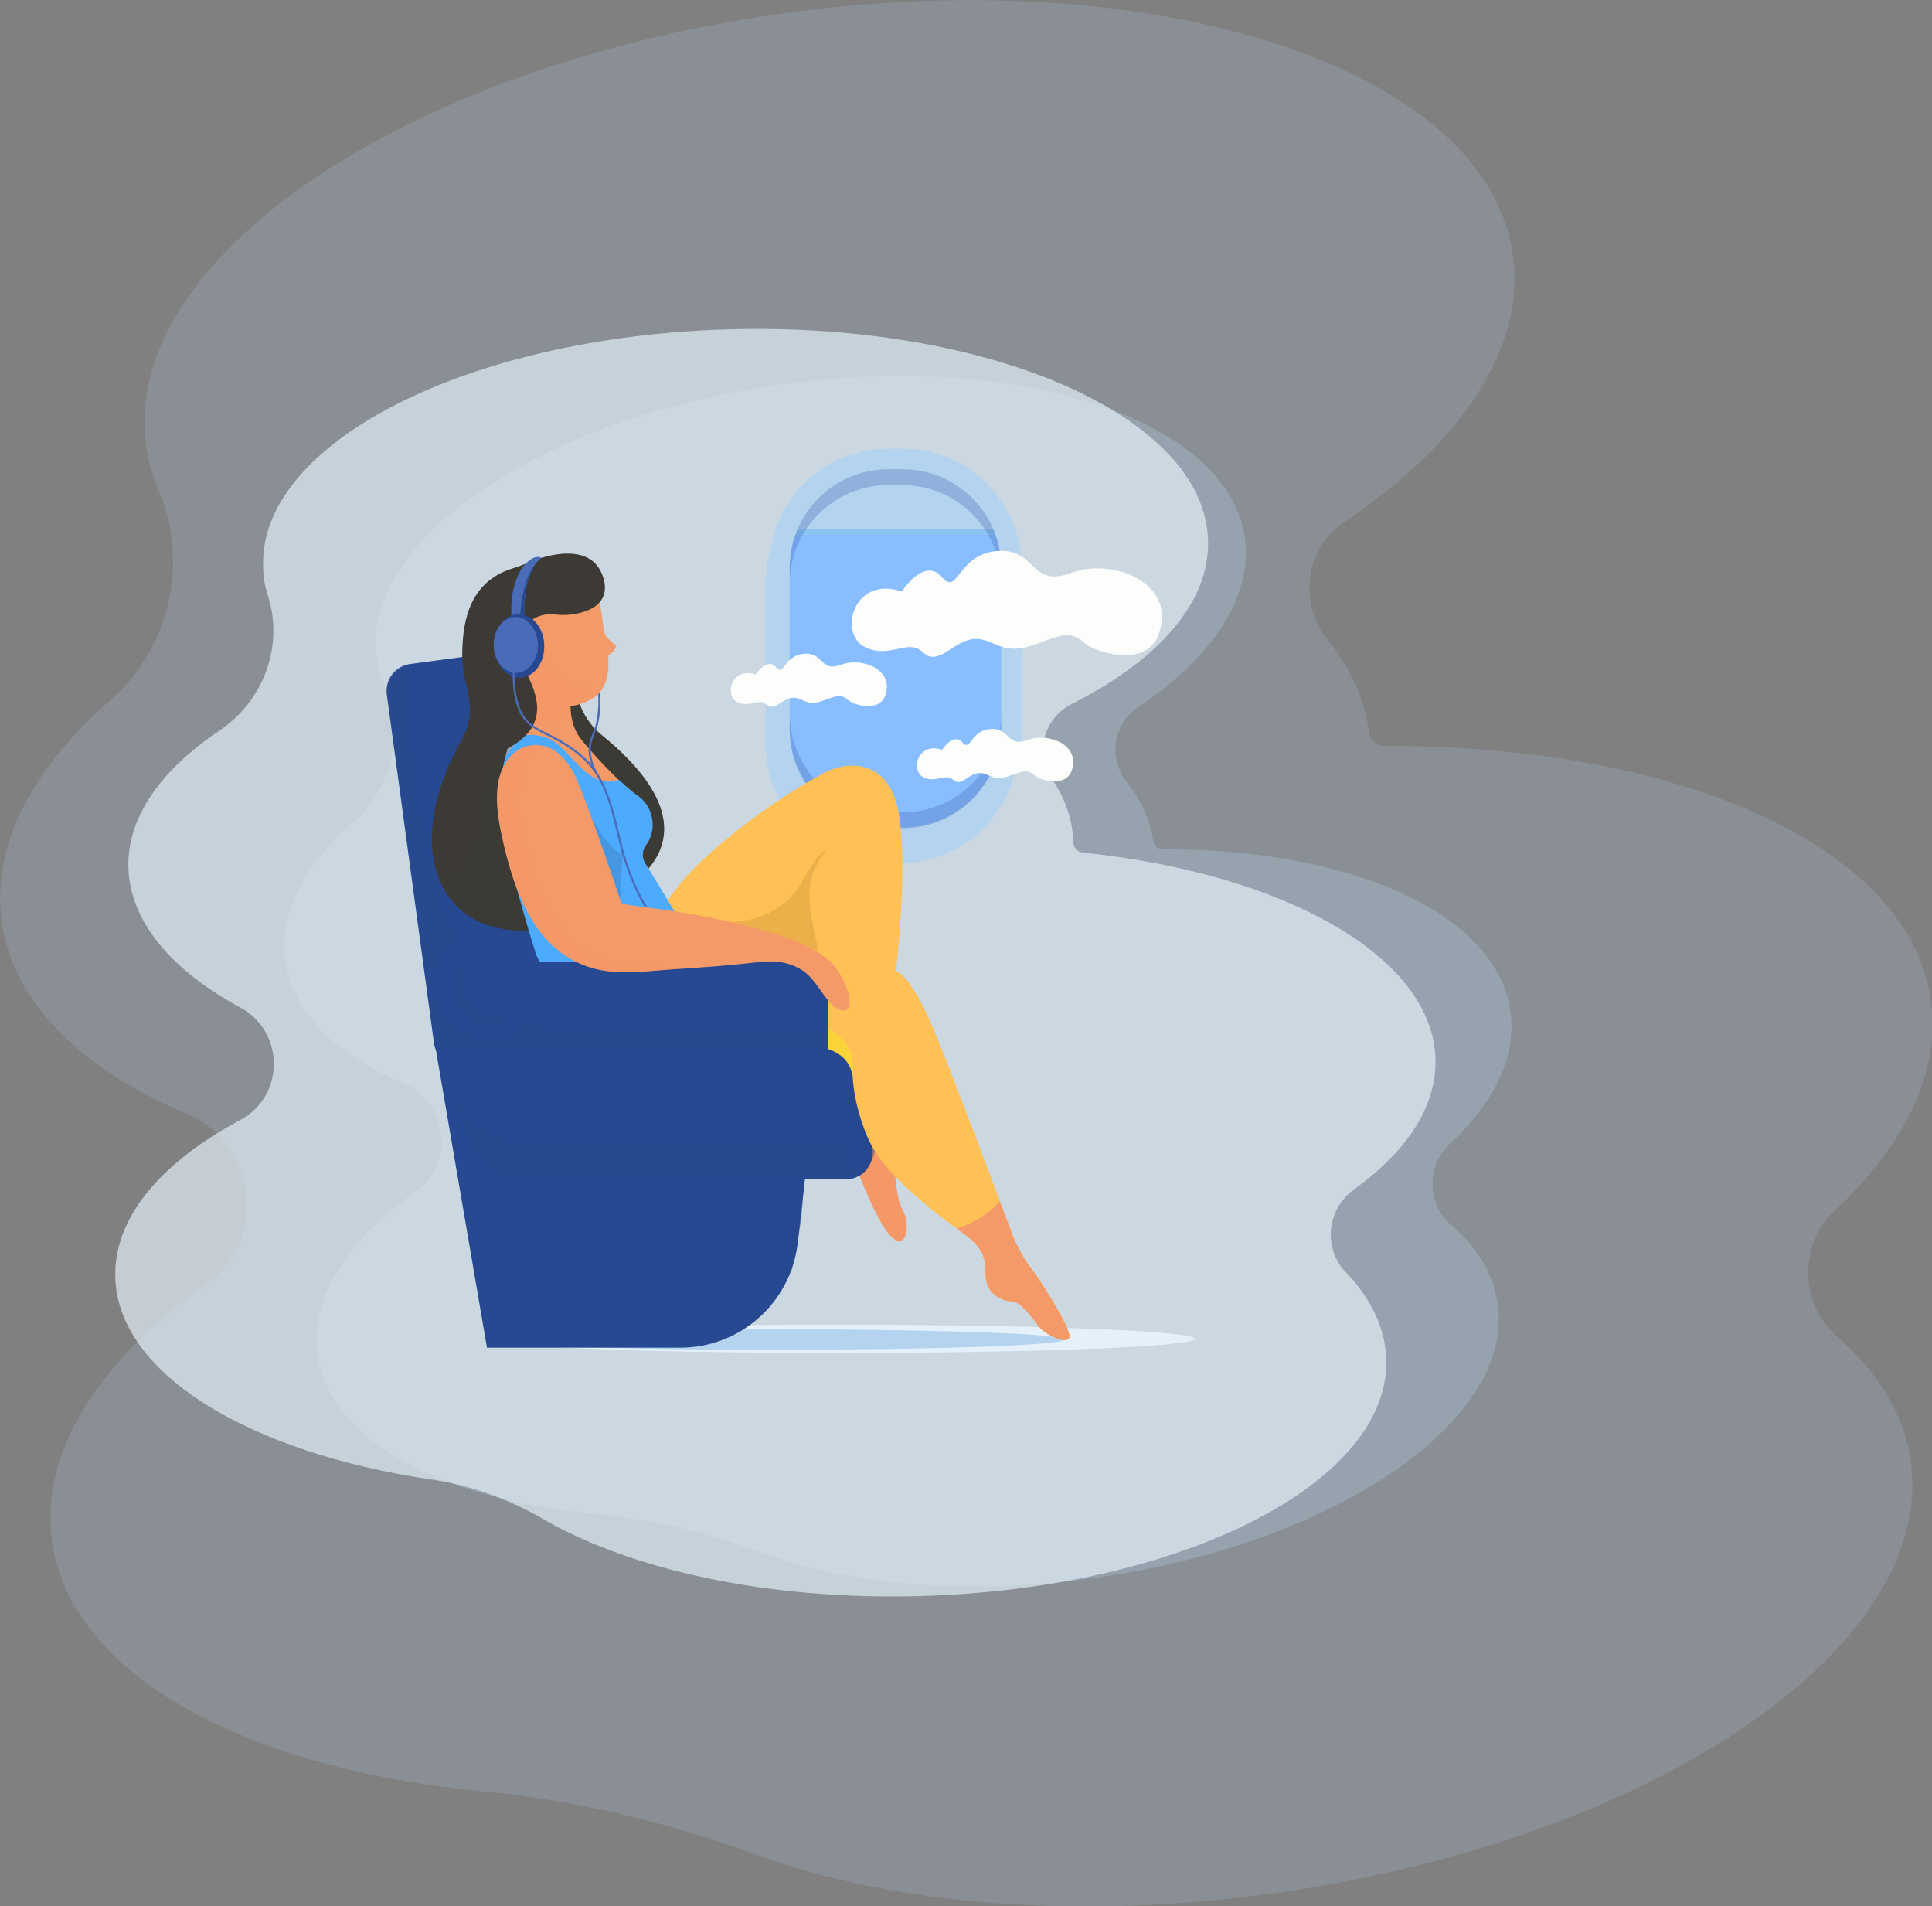 <svg width="670" height="661" viewBox="0 0 670 661" fill="none" xmlns="http://www.w3.org/2000/svg">
<rect x="0" y="0" width="670" height="661" fill="#808080" stroke="none"/>
<g clip-path="url(#clip0)">
<path opacity="0.18" d="M18.028 534.435C13.735 503.315 34.462 471.582 71.868 445.118C93.086 430.047 89.038 396.477 65 386.308C28.453 370.87 4.537 347.836 0.613 319.534C-3.067 293.192 11.16 266.482 38.264 242.836C58.623 225.07 65.859 195.175 54.944 169.813C52.859 164.79 51.387 159.644 50.651 154.376C41.698 89.93 140.426 22.911 271.409 4.655C402.392 -13.601 515.714 24.013 524.667 88.459C529.205 120.927 506.393 154.131 465.798 181.33C452.553 190.274 450.223 209.265 460.525 222.007C468.251 231.564 473.157 242.223 474.751 253.74C475.119 256.558 477.45 258.641 480.27 258.641C582.309 258.396 662.15 293.314 669.631 346.978C673.065 371.85 660.556 397.089 636.272 419.756C623.763 431.395 624.008 452.101 637.008 463.373C651.358 475.748 660.311 490.45 662.641 506.746C671.594 571.191 572.866 638.21 441.883 656.466C373.08 666.023 309.183 660.264 262.701 643.234C232.163 632.084 200.398 624.243 167.898 621.18C85.236 613.461 24.528 580.871 18.028 534.435Z" fill="#B4D3EE"/>
<path opacity="0.3" d="M110.134 469.745C107.435 450.019 120.558 429.803 144.351 413.018C157.842 403.461 155.266 382.143 139.936 375.649C116.634 365.847 101.549 351.145 98.973 333.257C96.643 316.594 105.718 299.564 122.889 284.616C135.889 273.344 140.427 254.353 133.436 238.181C132.087 234.995 131.106 231.687 130.615 228.379C124.851 187.457 187.644 144.82 270.796 133.303C353.948 121.786 425.94 145.555 431.704 186.599C434.525 207.183 420.053 228.256 394.298 245.532C385.836 251.168 384.364 263.297 390.864 271.384C395.77 277.51 398.836 284.248 399.94 291.477C400.185 293.315 401.657 294.54 403.496 294.54C468.375 294.295 519.026 316.594 523.809 350.655C526.017 366.46 518.045 382.51 502.592 396.845C494.62 404.319 494.743 417.429 503.083 424.535C512.158 432.376 517.922 441.688 519.394 452.102C525.158 493.024 462.365 535.661 379.213 547.178C335.552 553.304 294.957 549.506 265.4 538.724C246.022 531.618 225.786 526.595 205.182 524.757C152.936 519.856 114.304 499.272 110.134 469.745Z" fill="#B4D3EE"/>
<path opacity="0.68" d="M39.982 442.913C39.368 422.207 55.925 402.971 83.275 388.391C98.85 380.06 98.85 357.761 83.275 349.307C59.605 336.565 45.133 319.657 44.52 300.911C44.029 283.391 55.803 266.973 76.039 253.373C91.247 243.204 98.483 224.213 92.964 206.693C91.86 203.262 91.247 199.832 91.247 196.278C90.02 153.396 162.502 116.64 253.013 114.189C343.524 111.739 417.846 144.452 418.949 187.457C419.562 209.021 401.411 229.114 371.732 244.062C362.165 248.84 358.609 260.969 364.618 269.791C369.401 276.775 371.977 284.248 372.222 292.09C372.222 293.928 373.694 295.52 375.656 295.643C445.195 302.872 496.828 331.541 497.809 367.195C498.299 383.735 487.752 399.295 469.601 412.405C460.157 419.144 458.686 432.744 466.657 441.075C475.488 450.264 480.394 460.433 480.761 471.338C481.988 514.22 409.506 550.976 318.995 553.427C266.013 554.897 218.55 544.238 188.135 526.595C176.238 519.733 163.116 514.955 149.502 512.995C86.463 503.683 40.84 476.361 39.982 442.913Z" fill="#E4F1FA"/>
<path d="M311.759 299.318H306.853C284.042 299.318 265.523 280.818 265.523 258.029V202.159C265.523 179.371 284.042 160.87 306.853 160.87H311.759C334.571 160.87 353.09 179.371 353.09 202.159V258.029C353.09 280.94 334.571 299.318 311.759 299.318Z" fill="#B4D3EE"/>
<path d="M312.986 294.05H308.08C285.268 294.05 266.749 275.549 266.749 252.761V196.891C266.749 174.102 285.268 155.602 308.08 155.602H312.986C335.797 155.602 354.316 174.102 354.316 196.891V252.761C354.194 275.549 335.675 294.05 312.986 294.05Z" fill="#B4D3EE"/>
<path d="M312.986 162.708H308.08C289.193 162.708 273.862 178.023 273.862 196.891V252.761C273.862 271.629 289.193 286.944 308.08 286.944H312.986C331.873 286.944 347.203 271.629 347.203 252.761V196.891C347.203 178.023 331.873 162.708 312.986 162.708Z" fill="#88BEFF"/>
<path d="M352.477 185.006C347.326 168.099 331.627 155.724 312.986 155.724H308.08C289.561 155.724 273.862 167.976 268.589 184.761V185.252H352.354V185.006H352.477Z" fill="#B4D3EE"/>
<path d="M275.947 185.252H345.118C344.873 184.639 344.627 184.026 344.382 183.536H276.561C276.315 184.026 276.07 184.639 275.947 185.252Z" fill="#8BC4EF"/>
<path opacity="0.33" d="M312.986 162.708H308.08C289.193 162.708 273.862 178.023 273.862 196.891V202.404C273.862 183.536 289.193 168.221 308.08 168.221H312.986C331.873 168.221 347.203 183.536 347.203 202.404V196.891C347.203 178.023 331.873 162.708 312.986 162.708Z" fill="#4A6CB8"/>
<path opacity="0.33" d="M312.986 287.189H308.08C289.193 287.189 273.862 271.874 273.862 253.006V247.492C273.862 266.36 289.193 281.675 308.08 281.675H312.986C331.873 281.675 347.203 266.36 347.203 247.492V253.006C347.203 271.874 331.873 287.189 312.986 287.189Z" fill="#4A6CB8"/>
<path d="M312.74 205.1C312.74 205.1 320.589 192.97 326.599 200.077C332.608 207.183 331.873 190.888 347.571 191.01C359.467 191.133 357.628 203.875 371.609 198.606C385.59 193.338 408.402 201.914 401.779 220.047C397.732 231.319 380.685 226.786 376.147 222.988C370.505 218.087 367.807 220.538 357.382 223.968C346.958 227.399 344.014 220.66 337.146 221.64C330.278 222.62 325.25 231.197 320.099 226.174C314.948 221.273 308.938 228.379 300.353 224.581C290.419 220.17 295.815 199.341 312.74 205.1Z" fill="#FDFDFB"/>
<path d="M262.089 233.892C262.089 233.892 266.013 227.766 269.079 231.319C272.145 234.873 271.777 226.664 279.627 226.664C285.636 226.664 284.655 233.157 291.768 230.462C298.882 227.766 310.287 232.177 306.976 241.244C304.891 246.88 296.306 244.674 294.098 242.714C291.278 240.263 289.929 241.489 284.655 243.204C279.381 244.919 277.91 241.489 274.476 241.979C271.042 242.469 268.466 246.757 265.891 244.307C263.315 241.856 260.249 245.409 255.956 243.571C250.928 241.489 253.626 230.952 262.089 233.892Z" fill="#FDFDFB"/>
<path d="M326.722 259.989C326.722 259.989 330.646 253.863 333.712 257.416C336.778 260.969 336.41 252.761 344.26 252.761C350.269 252.761 349.288 259.254 356.401 256.559C363.515 253.863 374.92 258.274 371.609 267.341C369.524 272.976 360.939 270.771 358.731 268.811C355.911 266.36 354.562 267.586 349.288 269.301C344.014 271.016 342.543 267.586 339.109 268.076C335.675 268.566 333.099 272.854 330.524 270.404C327.948 267.953 324.882 271.506 320.589 269.668C315.438 267.586 318.137 257.049 326.722 259.989Z" fill="#FDFDFB"/>
<path d="M291.523 469.132C359.392 469.132 414.411 466.938 414.411 464.232C414.411 461.525 359.392 459.331 291.523 459.331C223.654 459.331 168.634 461.525 168.634 464.232C168.634 466.938 223.654 469.132 291.523 469.132Z" fill="#E4F1FA"/>
<path d="M369.279 464.477C369.279 466.437 324.391 468.03 268.957 468.03C213.522 468.03 168.634 466.437 168.634 464.477C168.634 462.516 213.522 460.923 268.957 460.923C324.391 460.923 369.279 462.516 369.279 464.477Z" fill="#B4D3EE"/>
<path d="M235.966 467.295H168.88L150.238 358.619H284.9L276.561 431.641C273.862 452.102 256.447 467.295 235.966 467.295Z" fill="#264991"/>
<path d="M198.805 230.094C198.805 230.094 197.456 245.777 208.616 254.843C219.777 263.91 240.258 283.391 224.682 301.401C209.107 319.412 188.993 294.05 188.993 294.05L187.767 259.377L198.805 230.094Z" fill="#3D3A35"/>
<path d="M181.389 367.073L161.276 369.768C156.002 370.503 151.219 366.827 150.483 361.559L134.172 240.999C133.436 235.73 137.115 230.952 142.389 230.217L162.502 227.521C167.776 226.786 172.559 230.462 173.295 235.73L189.606 356.291C190.342 361.559 186.663 366.46 181.389 367.073Z" fill="#264991"/>
<path opacity="0.47" d="M198.805 230.094C198.805 230.094 197.456 245.777 208.616 254.843C219.777 263.91 240.258 283.391 224.682 301.401C209.107 319.412 188.993 294.05 188.993 294.05L187.767 259.377L198.805 230.094Z" fill="#3D3A35"/>
<path d="M181.757 202.159C181.757 202.159 186.663 194.808 179.304 196.646C162.993 200.812 160.417 214.902 160.295 226.786C160.172 237.69 166.304 245.409 160.295 256.191C137.728 296.378 153.672 326.151 186.908 322.352C220.145 318.554 194.144 267.463 194.144 267.463L181.757 202.159Z" fill="#3D3A35"/>
<path d="M226.767 319.657C231.55 311.326 237.56 303.729 244.673 297.236C253.626 289.149 267.362 278.122 285.636 268.076C289.07 266.238 292.872 265.258 296.797 265.503C302.438 265.993 309.184 269.178 311.514 281.185C315.684 302.627 309.429 347.592 309.429 347.592L283.306 339.383L226.767 319.657Z" fill="#FFC055"/>
<path opacity="0.5" d="M178.201 406.769C178.201 406.769 242.22 430.293 274.476 440.708C274.476 440.708 280.362 418.409 278.155 401.256C275.947 383.98 178.201 406.769 178.201 406.769Z" fill="#264991"/>
<path d="M198.927 236.098C198.927 236.098 195.003 248.595 201.871 256.804C208.739 265.013 216.343 272.609 221.003 275.917C225.664 279.225 227.013 290.374 219.409 293.315L234.494 316.961L203.833 324.803C203.833 324.803 175.135 300.789 173.54 280.45C172.682 270.281 175.135 263.052 176.974 256.436C178.814 249.82 180.286 243.817 177.465 236.098C171.946 220.538 198.927 236.098 198.927 236.098Z" fill="#F49968"/>
<path d="M309.674 396.355C309.674 396.355 310.165 414.856 312.863 419.266C315.561 423.677 314.948 433.356 309.674 429.313C304.401 425.147 297.042 404.931 297.042 404.931C297.042 404.931 292.627 390.597 301.212 393.415C309.674 396.355 309.674 396.355 309.674 396.355Z" fill="#F49968"/>
<path opacity="0.52" d="M309.674 396.355C309.674 396.355 310.165 414.856 312.863 419.266C315.561 423.677 314.948 433.356 309.674 429.313C304.401 425.147 297.042 404.931 297.042 404.931C297.042 404.931 292.627 390.597 301.212 393.415C309.674 396.355 309.674 396.355 309.674 396.355Z" fill="#F49968"/>
<path d="M287.108 294.05C287.108 294.05 280.73 301.279 280.73 309.733C280.73 318.064 283.919 329.581 283.919 329.581L238.541 320.76C238.541 320.76 250.192 320.882 260.74 318.677C268.466 316.962 275.089 311.816 278.645 304.832C280.73 300.911 283.551 296.5 287.108 294.05Z" fill="#ECB04B"/>
<path d="M293.24 408.975H182.003C172.927 408.975 164.955 403.216 162.012 394.64L151.464 363.029H293.24C298.391 363.029 302.561 367.195 302.561 372.341V399.663C302.561 404.809 298.391 408.975 293.24 408.975Z" fill="#264991"/>
<path opacity="0.24" d="M183.106 396.6C173.295 396.6 162.748 391.209 159.559 381.775L151.832 362.907H151.464L162.012 394.517C164.833 403.094 172.927 408.852 182.003 408.852H293.24C298.391 408.852 302.561 404.686 302.561 399.541V396.478H183.106V396.6Z" fill="#264991"/>
<path opacity="0.5" d="M302.561 363.029L295.202 370.748C295.202 370.748 286.863 397.58 298.146 407.627C298.146 407.627 303.665 405.299 304.155 393.047C304.523 380.672 302.561 363.029 302.561 363.029Z" fill="#264991"/>
<path d="M221.862 327.131C221.862 327.131 282.815 323.333 311.391 337.055C311.391 337.055 315.316 338.403 321.816 352.493C328.316 366.582 351.496 429.191 351.496 429.191C351.496 429.191 354.684 436.297 357.382 439.482C360.081 442.668 370.873 459.698 370.873 463.251C370.873 466.805 362.656 463.006 360.326 460.066C357.996 457.125 354.194 451.244 350.882 451.244C347.694 451.244 341.807 448.549 341.807 442.178C341.807 435.684 340.948 432.499 332.976 426.863C325.005 421.227 306.485 407.137 301.212 395.13C301.212 395.13 296.306 384.838 295.693 373.199C295.325 367.44 290.542 363.029 284.9 363.029H219.531L221.862 327.131Z" fill="#FFC055"/>
<path opacity="0.47" d="M186.54 269.056L175.87 260.112C175.87 260.112 166.55 262.195 164.097 288.659C163.238 297.358 157.474 304.342 150.851 300.544C154.653 315.859 168.021 324.435 186.908 322.352C188.993 322.107 190.833 321.74 192.427 321.127C191.201 306.547 186.54 269.056 186.54 269.056Z" fill="#3D3A35"/>
<path d="M223.701 299.196C222.475 297.236 222.72 294.663 224.192 292.825C227.748 288.047 227.013 279.838 221.003 275.794C219.163 274.569 217.079 272.609 214.626 270.404C205.427 273.467 200.399 264.278 193.654 258.274C187.276 252.516 177.219 255.456 176.974 256.314C175.135 262.93 172.682 270.159 173.54 280.328C175.135 300.666 191.323 347.469 191.323 347.469L234.494 316.961L223.701 299.196Z" fill="#4CAAFF"/>
<path d="M262.824 352.86C262.824 352.86 282.447 351.267 291.891 360.089C297.287 365.112 295.57 373.321 295.57 373.321C295.57 373.321 295.816 359.231 269.692 363.152C254.239 365.48 262.824 352.86 262.824 352.86Z" fill="#F9D539"/>
<path d="M287.108 364.867L154.04 363.152V333.502H274.844C281.712 333.502 287.23 339.015 287.23 345.876V364.867H287.108Z" fill="#264991"/>
<path d="M201.993 226.786C201.993 226.786 210.578 234.26 207.022 251.045C206.163 254.966 202.116 258.764 206.531 267.586" stroke="#4A6CB8" stroke-width="0.719" stroke-miterlimit="10"/>
<path d="M200.154 287.066L201.871 277.02C201.871 277.02 210.824 296.5 216.097 295.765C216.097 295.765 213.031 318.432 219.409 324.803C224.192 329.581 208.861 322.107 207.022 321.127C205.182 320.147 195.861 304.342 195.861 304.342L200.154 287.066Z" fill="#4697E0"/>
<path d="M357.382 439.482C354.684 436.297 351.496 429.191 351.496 429.191C351.496 429.191 349.656 424.045 346.712 416.571C344.26 419.389 339.722 423.432 331.75 426.005C332.118 426.25 332.608 426.618 332.976 426.863C340.948 432.499 341.807 435.684 341.807 442.178C341.807 448.671 347.694 451.244 350.882 451.244C354.071 451.244 357.996 457.125 360.326 460.066C362.656 463.006 370.873 466.805 370.873 463.251C370.873 459.698 359.958 442.668 357.382 439.482Z" fill="#F49968"/>
<path d="M193.531 197.136C193.531 197.136 202.361 198.239 206.041 204.61C209.72 210.981 208.371 218.577 210.333 220.783C212.295 223.111 213.645 223.723 213.645 223.723C213.645 223.723 213.522 225.928 210.824 227.276C210.824 227.276 212.418 237.445 206.163 241.734C198.559 246.88 188.871 245.654 181.635 240.141C174.399 234.627 171.21 229.849 169.37 220.783C167.653 211.839 176.852 191.868 193.531 197.136Z" fill="#F49968"/>
<path opacity="0.52" d="M175.38 262.195C183.474 249.82 192.182 249.575 197.946 249.207C197.946 248.595 197.824 245.409 197.824 244.797C200.644 244.429 203.465 243.449 206.041 241.734C207.022 240.999 207.88 240.141 208.494 239.161C184.088 239.528 174.521 203.507 174.521 203.507L170.229 211.716C169.125 215.147 168.757 218.332 169.248 220.905C170.597 228.134 173.05 232.667 177.587 236.955C180.04 244.307 178.691 250.065 176.852 256.436C176.484 258.274 175.87 260.112 175.38 262.195Z" fill="#F49968"/>
<path d="M181.757 195.666C181.757 195.666 204.446 184.761 209.229 200.322C212.786 211.961 198.437 213.921 192.55 213.064C178.201 211.103 175.012 219.067 174.521 224.948C174.031 230.829 164.955 222.375 165.568 216.127C166.182 209.756 165.446 201.547 181.757 195.666Z" fill="#3D3A35"/>
<path d="M192.55 213.064C192.55 213.064 180.899 210.981 179.55 225.316C178.936 231.442 197.946 249.085 174.644 260.234C167.899 263.42 167.408 240.754 167.408 240.754L165.568 226.786L169.125 204.12L192.55 213.064Z" fill="#3D3A35"/>
<path d="M181.757 220.17C181.512 218.7 177.097 216.739 175.257 220.538C173.295 224.458 175.87 231.074 181.021 229.849" fill="#F49968"/>
<path opacity="0.52" d="M181.757 220.17C181.512 218.7 177.097 216.739 175.257 220.538C173.295 224.458 175.87 231.074 181.021 229.849" fill="#F49968"/>
<path opacity="0.5" d="M247.494 332.644C247.494 332.644 253.504 334.114 254.607 334.482C257.919 335.462 269.938 334.604 276.806 339.628C282.938 344.039 287.23 353.718 287.23 353.718L286.372 333.379" fill="#264991"/>
<path d="M187.767 193.46C187.767 193.46 180.899 197.504 181.88 216.249L177.833 217.475C177.833 217.475 175.502 206.693 180.531 197.749C181.389 196.278 182.616 194.931 184.088 193.951C185.191 193.215 186.663 192.725 187.767 193.46Z" fill="#4A6CB8"/>
<path d="M180.286 215.392L177.465 216.004C177.587 216.984 177.71 217.597 177.71 217.597L181.757 216.372C180.899 197.504 187.644 193.583 187.644 193.583C186.05 194.563 180.899 199.464 180.286 215.392Z" fill="#264991"/>
<path d="M180.368 234.997C185.175 234.856 188.927 229.806 188.748 223.719C188.57 217.631 184.528 212.811 179.72 212.952C174.913 213.093 171.161 218.142 171.34 224.229C171.519 230.317 175.561 235.138 180.368 234.997Z" fill="#264991"/>
<path d="M186.54 223.356C186.663 228.746 183.352 233.157 179.182 233.28C174.889 233.402 171.333 229.237 171.21 223.846C171.087 218.455 174.399 214.044 178.569 213.921C182.738 213.799 186.295 218.087 186.54 223.356Z" fill="#4A6CB8"/>
<path opacity="0.24" d="M287.108 358.864L201.012 358.128C188.625 358.006 176.729 352.493 168.88 342.813C139.936 307.282 141.776 230.339 141.776 230.339C137.115 230.829 133.804 234.995 134.172 239.528L134.294 240.999L150.974 363.029H287.108V358.864Z" fill="#264991"/>
<path d="M178.201 231.319C177.955 237.69 178.446 246.634 183.72 251.045C186.663 253.496 190.833 254.966 194.144 256.926C197.701 259.009 201.012 261.337 203.833 264.278C212.909 274.079 213.277 288.537 217.569 300.544C220.88 309.733 227.013 324.313 238.664 324.803" stroke="#4A6CB8" stroke-width="0.719" stroke-miterlimit="10"/>
<path d="M177.465 261.827C181.635 257.539 188.38 257.171 193.163 260.847C195.371 262.562 197.578 265.135 199.418 268.933C204.324 279.838 214.748 310.835 215.362 312.796C215.975 314.756 237.192 314.389 268.589 323.7C268.589 323.7 284.9 328.356 290.051 335.83C295.202 343.303 296.429 351.39 291.768 350.287C287.108 349.184 284.042 341.098 279.381 337.3C279.381 337.3 273.862 332.277 263.806 333.502C253.749 334.727 243.692 335.462 233.513 336.075C224.314 336.687 214.626 338.28 205.55 335.707C186.05 330.194 178.814 310.468 174.644 292.702C172.436 283.146 169.738 269.668 177.465 261.827Z" fill="#F49968"/>
<path opacity="0.52" d="M241.73 335.585C239.768 335.707 225.909 336.32 209.965 332.767C192.795 328.846 185.927 306.547 181.88 291.11C177.833 275.672 181.267 267.341 184.21 260.602C184.578 259.744 184.823 259.009 184.946 258.397C182.248 258.642 179.55 259.744 177.587 261.827C169.861 269.668 172.559 283.146 174.767 292.702C178.936 310.468 186.172 330.194 205.673 335.707C214.748 338.28 224.437 336.687 233.635 336.075C236.211 335.952 238.909 335.707 241.73 335.585Z" fill="#F49968"/>
<path d="M180.531 357.148C177.465 359.231 173.785 360.456 169.861 360.456C159.314 360.456 150.851 352.002 150.851 341.466C150.851 330.929 159.314 322.475 169.861 322.475C180.408 322.475 188.871 330.929 188.871 341.466C188.871 347.959 185.559 353.84 180.531 357.148Z" fill="#264991"/>
<path opacity="0.24" d="M172.191 352.247C165.446 352.247 160.049 346.857 160.049 340.118C160.049 337.3 161.031 334.727 162.625 332.644C159.191 334.85 156.983 338.525 156.983 342.936C156.983 349.675 162.38 355.065 169.125 355.065C173.05 355.065 176.484 353.228 178.691 350.41C176.852 351.512 174.521 352.247 172.191 352.247Z" fill="#264991"/>
</g>
<defs>
<clipPath id="clip0">
<rect width="670" height="661" fill="white"/>
</clipPath>
</defs>
</svg>
